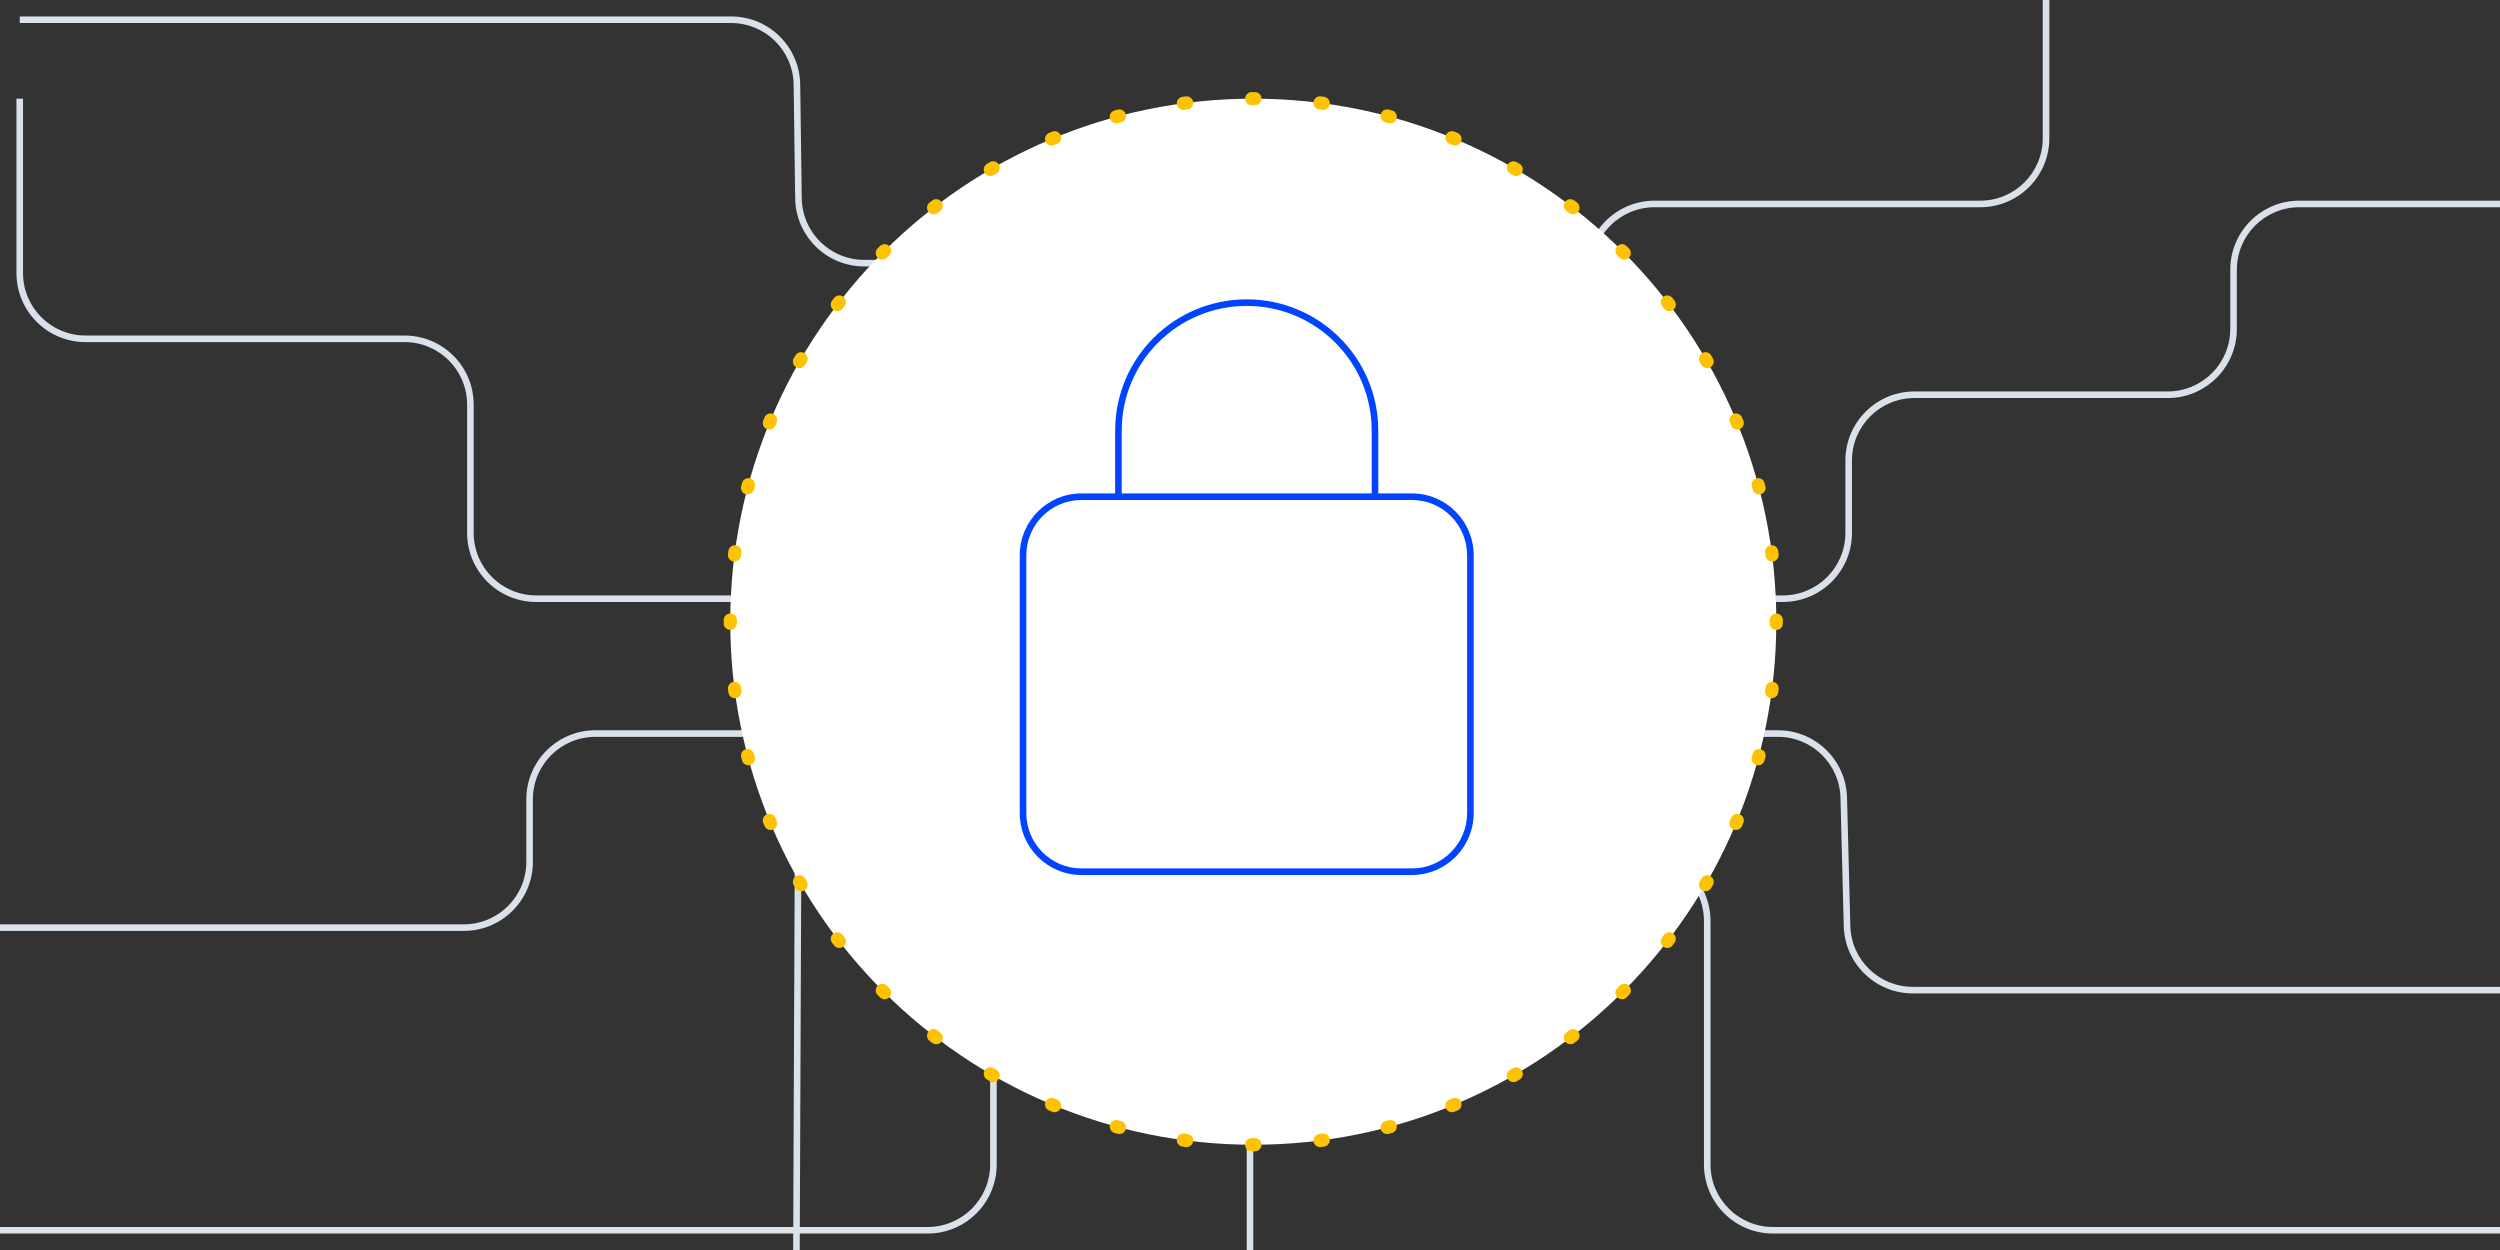 <svg width="380" height="190" viewBox="0 0 380 190" fill="none" xmlns="http://www.w3.org/2000/svg">
<rect x="0" y="0" width="380" height="190" fill="#333333" stroke="none"/>
<g clip-path="url(#clip0)">
<path fill-rule="evenodd" clip-rule="evenodd" d="M310.5 21V-15H311.5V21C311.5 26.799 306.799 31.5 301 31.5H251.5C246.253 31.5 242 35.753 242 41V71.5C242 77.299 237.299 82 231.5 82H190.5V90.5H271C276.247 90.5 280.5 86.247 280.5 81V70C280.5 64.201 285.201 59.5 291 59.5H329.5C334.747 59.5 339 55.247 339 50V41C339 35.201 343.701 30.5 349.5 30.5H394.5V31.5H349.5C344.253 31.5 340 35.753 340 41V50C340 55.799 335.299 60.5 329.5 60.5H291C285.753 60.5 281.5 64.753 281.5 70V81C281.5 86.799 276.799 91.5 271 91.5H190.5V111H270.253C275.947 111 280.604 115.539 280.75 121.231L281.25 140.744C281.382 145.894 285.595 150 290.747 150H390.5V151H290.747C285.053 151 280.396 146.461 280.25 140.769L279.75 121.256C279.618 116.106 275.405 112 270.253 112H190.5V129.5H249.5C255.299 129.5 260 134.201 260 140V177C260 182.247 264.253 186.5 269.5 186.5H386.5V187.5H269.5C263.701 187.5 259 182.799 259 177V140C259 134.753 254.747 130.5 249.5 130.5H190.5V211.5H189.5V130.5H161C155.753 130.5 151.5 134.753 151.5 140V177C151.5 182.799 146.799 187.5 141 187.5H121.569L121.5 204.502L120.5 204.498L120.569 187.5H-10V186.5H120.573L120.876 112H90.5C85.253 112 81 116.253 81 121.5V131C81 136.799 76.299 141.5 70.5 141.5H-7.5V140.5H70.5C75.747 140.5 80 136.247 80 131V121.5C80 115.701 84.701 111 90.5 111H120.88L120.959 91.5H81.5C75.701 91.5 71 86.799 71 81V61.5C71 56.253 66.747 52 61.5 52H13C7.201 52 2.5 47.299 2.5 41.5V15H3.5V41.5C3.5 46.747 7.753 51 13 51H61.5C67.299 51 72 55.701 72 61.5V81C72 86.247 76.253 90.5 81.5 90.5H121.007C121.511 85.168 126 81 131.459 81H189.5V50C189.5 44.753 185.247 40.5 180 40.5H131.366C125.622 40.5 120.944 35.885 120.867 30.142L120.633 12.872C120.563 7.675 116.331 3.5 111.134 3.5H3V2.5H111.134C116.878 2.5 121.556 7.115 121.633 12.858L121.867 30.128C121.937 35.325 126.169 39.5 131.366 39.5H180C185.799 39.5 190.5 44.201 190.5 50V81H231.5C236.747 81 241 76.747 241 71.5V41C241 35.201 245.701 30.5 251.5 30.5H301C306.247 30.5 310.5 26.247 310.5 21ZM189.5 82H131.459C126.552 82 122.511 85.721 122.011 90.5H189.5V82ZM189.5 91.5H121.959L121.88 111H189.5V91.5ZM189.5 112H121.876L121.573 186.5H141C146.247 186.5 150.5 182.247 150.5 177V140C150.5 134.201 155.201 129.5 161 129.5H189.5V112Z" fill="#DAE1EB"/>
<path d="M270 94.5C270 138.407 234.407 174 190.5 174C146.593 174 111 138.407 111 94.5C111 50.593 146.593 15 190.5 15C234.407 15 270 50.593 270 94.5Z" fill="white"/>
<path fill-rule="evenodd" clip-rule="evenodd" d="M190.248 14C190.332 14 190.416 14 190.5 14C190.584 14 190.668 14 190.752 14C191.305 14.002 191.751 14.451 191.749 15.004C191.747 15.556 191.298 16.002 190.746 16C190.664 16 190.582 16 190.5 16C190.418 16 190.336 16 190.254 16C189.702 16.002 189.253 15.556 189.251 15.003C189.249 14.451 189.696 14.002 190.248 14ZM181.354 15.514C181.424 16.062 181.036 16.563 180.489 16.632C180.327 16.653 180.165 16.674 180.004 16.696C179.456 16.769 178.953 16.384 178.88 15.837C178.807 15.289 179.191 14.786 179.739 14.713C179.904 14.691 180.07 14.669 180.236 14.648C180.784 14.579 181.285 14.966 181.354 15.514ZM199.646 15.514C199.715 14.966 200.216 14.579 200.764 14.648C200.93 14.669 201.096 14.691 201.261 14.713C201.809 14.786 202.193 15.289 202.12 15.837C202.047 16.384 201.544 16.769 200.996 16.696C200.835 16.674 200.673 16.653 200.512 16.632C199.964 16.563 199.576 16.062 199.646 15.514ZM171.123 17.372C171.264 17.905 170.946 18.453 170.412 18.594C170.254 18.635 170.096 18.678 169.938 18.72C169.405 18.864 168.856 18.549 168.711 18.016C168.567 17.483 168.882 16.934 169.415 16.79C169.577 16.746 169.739 16.703 169.901 16.66C170.435 16.519 170.982 16.837 171.123 17.372ZM209.877 17.372C210.018 16.837 210.565 16.519 211.099 16.66C211.261 16.703 211.423 16.746 211.585 16.79C212.118 16.934 212.433 17.483 212.289 18.016C212.144 18.549 211.595 18.864 211.062 18.72C210.904 18.678 210.746 18.635 210.588 18.594C210.054 18.453 209.736 17.905 209.877 17.372ZM161.222 20.558C161.432 21.069 161.188 21.653 160.677 21.863C160.527 21.925 160.376 21.987 160.226 22.05C159.716 22.263 159.131 22.023 158.917 21.514C158.704 21.004 158.945 20.418 159.454 20.205C159.608 20.141 159.762 20.077 159.917 20.013C160.428 19.803 161.012 20.047 161.222 20.558ZM219.778 20.558C219.988 20.047 220.572 19.803 221.083 20.013C221.238 20.077 221.392 20.141 221.546 20.205C222.055 20.418 222.296 21.004 222.083 21.514C221.869 22.023 221.284 22.263 220.774 22.05C220.624 21.987 220.473 21.925 220.323 21.863C219.812 21.653 219.568 21.069 219.778 20.558ZM151.825 25.017C152.101 25.496 151.935 26.108 151.456 26.383C151.315 26.464 151.174 26.546 151.033 26.628C150.556 26.906 149.943 26.744 149.665 26.267C149.387 25.79 149.549 25.178 150.026 24.9C150.17 24.816 150.315 24.732 150.46 24.648C150.939 24.373 151.55 24.539 151.825 25.017ZM229.175 25.017C229.45 24.539 230.061 24.373 230.54 24.648C230.685 24.732 230.83 24.816 230.974 24.9C231.451 25.178 231.613 25.79 231.335 26.267C231.057 26.744 230.444 26.906 229.967 26.628C229.826 26.546 229.685 26.464 229.544 26.383C229.065 26.108 228.899 25.496 229.175 25.017ZM143.093 30.667C143.428 31.106 143.344 31.734 142.905 32.069C142.776 32.168 142.646 32.267 142.517 32.367C142.08 32.705 141.452 32.625 141.114 32.188C140.776 31.751 140.857 31.123 141.294 30.785C141.426 30.683 141.559 30.581 141.692 30.479C142.131 30.144 142.758 30.228 143.093 30.667ZM237.907 30.667C238.242 30.228 238.869 30.144 239.308 30.479C239.441 30.581 239.574 30.683 239.706 30.785C240.143 31.123 240.224 31.751 239.886 32.188C239.548 32.625 238.92 32.705 238.483 32.367C238.354 32.267 238.224 32.168 238.095 32.069C237.656 31.734 237.572 31.106 237.907 30.667ZM135.17 37.405C135.559 37.797 135.557 38.43 135.165 38.819C135.05 38.934 134.934 39.05 134.819 39.165C134.43 39.557 133.797 39.559 133.405 39.17C133.013 38.781 133.011 38.147 133.401 37.756C133.519 37.637 133.637 37.519 133.756 37.401C134.147 37.011 134.78 37.013 135.17 37.405ZM245.83 37.405C246.22 37.013 246.853 37.011 247.244 37.401C247.363 37.519 247.481 37.637 247.599 37.756C247.989 38.147 247.987 38.781 247.595 39.17C247.203 39.559 246.57 39.557 246.181 39.165C246.066 39.05 245.95 38.934 245.835 38.819C245.443 38.43 245.441 37.797 245.83 37.405ZM128.188 45.114C128.625 45.452 128.705 46.08 128.367 46.517C128.267 46.646 128.168 46.776 128.069 46.905C127.734 47.344 127.106 47.428 126.667 47.093C126.228 46.758 126.144 46.13 126.479 45.692C126.581 45.559 126.683 45.426 126.785 45.294C127.123 44.857 127.751 44.776 128.188 45.114ZM252.812 45.114C253.249 44.776 253.877 44.857 254.215 45.294C254.317 45.426 254.419 45.559 254.521 45.692C254.856 46.13 254.772 46.758 254.333 47.093C253.894 47.428 253.266 47.344 252.931 46.905C252.832 46.776 252.733 46.646 252.633 46.517C252.295 46.08 252.375 45.452 252.812 45.114ZM122.267 53.665C122.744 53.944 122.906 54.556 122.628 55.033C122.546 55.174 122.464 55.315 122.383 55.456C122.108 55.935 121.496 56.1 121.018 55.825C120.539 55.55 120.373 54.939 120.648 54.46C120.732 54.315 120.816 54.17 120.9 54.026C121.178 53.549 121.79 53.387 122.267 53.665ZM258.733 53.665C259.21 53.387 259.822 53.549 260.1 54.026C260.184 54.17 260.268 54.315 260.352 54.46C260.627 54.939 260.461 55.55 259.983 55.825C259.504 56.1 258.892 55.935 258.617 55.456C258.536 55.315 258.454 55.174 258.372 55.033C258.094 54.556 258.256 53.944 258.733 53.665ZM117.514 62.917C118.023 63.131 118.263 63.716 118.05 64.226C117.987 64.376 117.925 64.527 117.863 64.677C117.653 65.188 117.069 65.432 116.558 65.222C116.047 65.012 115.803 64.428 116.013 63.917C116.077 63.762 116.141 63.608 116.205 63.454C116.418 62.944 117.004 62.704 117.514 62.917ZM263.486 62.917C263.996 62.704 264.582 62.945 264.795 63.454C264.859 63.608 264.923 63.762 264.987 63.917C265.197 64.428 264.953 65.012 264.442 65.222C263.931 65.432 263.347 65.188 263.137 64.677C263.075 64.527 263.013 64.376 262.95 64.226C262.737 63.716 262.977 63.131 263.486 62.917ZM114.016 72.711C114.549 72.856 114.865 73.405 114.72 73.938C114.678 74.096 114.635 74.254 114.594 74.412C114.453 74.946 113.906 75.264 113.372 75.123C112.838 74.982 112.519 74.435 112.66 73.901C112.703 73.739 112.746 73.577 112.79 73.415C112.934 72.882 113.483 72.567 114.016 72.711ZM266.984 72.711C267.517 72.567 268.066 72.882 268.21 73.415C268.254 73.577 268.297 73.739 268.34 73.901C268.481 74.435 268.162 74.982 267.628 75.123C267.094 75.264 266.547 74.946 266.406 74.412C266.365 74.254 266.322 74.096 266.28 73.938C266.135 73.405 266.451 72.856 266.984 72.711ZM111.837 82.88C112.384 82.953 112.769 83.456 112.696 84.004C112.674 84.165 112.653 84.327 112.632 84.489C112.563 85.036 112.062 85.424 111.514 85.354C110.966 85.284 110.579 84.784 110.648 84.236C110.669 84.07 110.691 83.904 110.713 83.739C110.786 83.191 111.289 82.807 111.837 82.88ZM269.163 82.88C269.711 82.807 270.214 83.191 270.287 83.739C270.309 83.904 270.331 84.07 270.352 84.236C270.421 84.784 270.034 85.284 269.486 85.354C268.938 85.424 268.437 85.036 268.368 84.489C268.347 84.327 268.326 84.165 268.304 84.004C268.231 83.456 268.616 82.953 269.163 82.88ZM111.003 93.251C111.556 93.252 112.002 93.702 112 94.254C112 94.336 112 94.418 112 94.5C112 94.582 112 94.664 112 94.746C112.002 95.298 111.556 95.747 111.003 95.749C110.451 95.751 110.002 95.305 110 94.752C110 94.668 110 94.584 110 94.5C110 94.416 110 94.332 110 94.248C110.002 93.695 110.451 93.249 111.003 93.251ZM269.997 93.251C270.549 93.249 270.998 93.695 271 94.248C271 94.332 271 94.416 271 94.5C271 94.554 271 94.608 271 94.662L271 94.752C270.998 95.305 270.549 95.751 269.997 95.749C269.444 95.748 268.998 95.298 269 94.746C269 94.664 269 94.582 269 94.5C269 94.418 269 94.336 269 94.254C268.998 93.702 269.444 93.253 269.997 93.251ZM111.514 103.646C112.062 103.576 112.563 103.964 112.632 104.511C112.653 104.673 112.674 104.835 112.696 104.996C112.769 105.544 112.384 106.047 111.837 106.12C111.289 106.193 110.786 105.809 110.713 105.261C110.691 105.096 110.669 104.93 110.648 104.764C110.579 104.216 110.966 103.715 111.514 103.646ZM269.486 103.646C270.034 103.715 270.421 104.216 270.352 104.764C270.331 104.93 270.309 105.096 270.287 105.261C270.214 105.809 269.711 106.193 269.163 106.12C268.616 106.047 268.231 105.544 268.304 104.996C268.326 104.835 268.347 104.673 268.368 104.512C268.437 103.964 268.938 103.576 269.486 103.646ZM113.372 113.877C113.906 113.736 114.453 114.054 114.594 114.588C114.635 114.746 114.678 114.904 114.72 115.062C114.865 115.595 114.549 116.144 114.016 116.289C113.483 116.433 112.934 116.118 112.79 115.585C112.746 115.423 112.703 115.261 112.66 115.099C112.519 114.565 112.838 114.018 113.372 113.877ZM267.628 113.877C268.162 114.018 268.481 114.565 268.34 115.099C268.297 115.261 268.254 115.423 268.21 115.585C268.066 116.118 267.517 116.433 266.984 116.289C266.451 116.144 266.135 115.595 266.28 115.062C266.322 114.904 266.365 114.746 266.406 114.588C266.547 114.054 267.094 113.736 267.628 113.877ZM116.558 123.778C117.069 123.568 117.653 123.812 117.863 124.323C117.925 124.473 117.987 124.624 118.05 124.774C118.263 125.284 118.023 125.869 117.514 126.083C117.004 126.296 116.418 126.055 116.205 125.546C116.141 125.392 116.077 125.238 116.013 125.083C115.803 124.572 116.047 123.988 116.558 123.778ZM264.442 123.778C264.953 123.988 265.197 124.572 264.987 125.083C264.923 125.238 264.859 125.392 264.795 125.546C264.582 126.055 263.996 126.296 263.486 126.083C262.977 125.869 262.737 125.284 262.95 124.774C263.013 124.624 263.075 124.473 263.137 124.323C263.347 123.812 263.931 123.568 264.442 123.778ZM121.017 133.175C121.496 132.899 122.108 133.065 122.383 133.544C122.464 133.685 122.546 133.826 122.628 133.967C122.906 134.444 122.744 135.057 122.267 135.335C121.79 135.613 121.178 135.451 120.9 134.974C120.816 134.83 120.732 134.685 120.648 134.54C120.373 134.061 120.539 133.45 121.017 133.175ZM259.982 133.175C260.461 133.45 260.627 134.061 260.352 134.54C260.268 134.685 260.184 134.83 260.1 134.974C259.822 135.451 259.21 135.613 258.733 135.335C258.256 135.057 258.094 134.444 258.372 133.967C258.454 133.826 258.536 133.685 258.617 133.544C258.892 133.065 259.504 132.899 259.982 133.175ZM126.667 141.907C127.106 141.572 127.734 141.656 128.069 142.095C128.168 142.224 128.267 142.354 128.367 142.483C128.705 142.92 128.625 143.548 128.188 143.886C127.751 144.224 127.123 144.143 126.785 143.706C126.683 143.574 126.581 143.441 126.479 143.308C126.144 142.869 126.228 142.242 126.667 141.907ZM254.333 141.907C254.772 142.242 254.856 142.869 254.521 143.308C254.419 143.441 254.317 143.574 254.215 143.706C253.877 144.143 253.249 144.224 252.812 143.886C252.375 143.548 252.295 142.92 252.633 142.483C252.733 142.354 252.832 142.224 252.931 142.095C253.266 141.656 253.894 141.572 254.333 141.907ZM133.405 149.83C133.797 149.441 134.43 149.443 134.819 149.835C134.934 149.95 135.05 150.066 135.165 150.181C135.557 150.57 135.559 151.203 135.17 151.595C134.78 151.987 134.147 151.989 133.756 151.599C133.637 151.481 133.519 151.363 133.401 151.244C133.011 150.853 133.013 150.22 133.405 149.83ZM247.595 149.83C247.987 150.22 247.989 150.853 247.599 151.244C247.481 151.363 247.363 151.481 247.244 151.599C246.853 151.989 246.22 151.987 245.83 151.595C245.441 151.203 245.443 150.57 245.835 150.181C245.916 150.1 245.998 150.018 246.079 149.937C246.113 149.903 246.147 149.869 246.181 149.835C246.57 149.443 247.203 149.441 247.595 149.83ZM141.114 156.812C141.452 156.375 142.08 156.295 142.517 156.633C142.646 156.733 142.776 156.832 142.905 156.931C143.344 157.266 143.428 157.894 143.093 158.333C142.758 158.772 142.131 158.856 141.692 158.521C141.559 158.419 141.426 158.317 141.294 158.215C140.857 157.877 140.776 157.249 141.114 156.812ZM239.886 156.812C240.224 157.249 240.143 157.877 239.706 158.215C239.574 158.317 239.441 158.419 239.308 158.521C238.869 158.856 238.242 158.772 237.907 158.333C237.572 157.894 237.656 157.266 238.095 156.931C238.224 156.832 238.354 156.733 238.483 156.633C238.92 156.295 239.548 156.375 239.886 156.812ZM149.665 162.733C149.943 162.256 150.556 162.094 151.033 162.372C151.174 162.454 151.315 162.536 151.456 162.617C151.935 162.892 152.101 163.504 151.825 163.982C151.55 164.461 150.939 164.627 150.46 164.352C150.315 164.268 150.17 164.184 150.026 164.1C149.549 163.822 149.387 163.21 149.665 162.733ZM231.335 162.733C231.613 163.21 231.451 163.822 230.974 164.1C230.906 164.14 230.838 164.179 230.77 164.219C230.694 164.263 230.617 164.307 230.54 164.352C230.061 164.627 229.45 164.461 229.175 163.983C228.899 163.504 229.065 162.892 229.544 162.617C229.685 162.536 229.826 162.454 229.967 162.372C230.444 162.094 231.057 162.256 231.335 162.733ZM158.917 167.486C159.131 166.977 159.716 166.737 160.226 166.95C160.376 167.013 160.527 167.075 160.677 167.137C161.188 167.347 161.432 167.931 161.222 168.442C161.012 168.953 160.428 169.197 159.917 168.987C159.762 168.923 159.608 168.859 159.454 168.795C158.945 168.582 158.704 167.996 158.917 167.486ZM222.083 167.486C222.296 167.996 222.055 168.582 221.546 168.795C221.392 168.859 221.238 168.923 221.083 168.987C220.572 169.197 219.988 168.953 219.778 168.442C219.568 167.931 219.812 167.347 220.323 167.137C220.473 167.075 220.624 167.013 220.774 166.95C221.284 166.737 221.869 166.977 222.083 167.486ZM168.711 170.984C168.856 170.451 169.405 170.135 169.938 170.28C170.096 170.322 170.254 170.365 170.412 170.406C170.946 170.547 171.264 171.094 171.123 171.628C170.982 172.162 170.435 172.481 169.901 172.34C169.739 172.297 169.577 172.254 169.415 172.21C168.882 172.066 168.567 171.517 168.711 170.984ZM212.289 170.984C212.433 171.517 212.118 172.066 211.585 172.21C211.423 172.254 211.261 172.297 211.099 172.34C210.565 172.481 210.018 172.162 209.877 171.628C209.736 171.094 210.054 170.547 210.588 170.406C210.746 170.365 210.904 170.322 211.062 170.28C211.595 170.135 212.144 170.451 212.289 170.984ZM178.88 173.163C178.953 172.616 179.456 172.231 180.004 172.304C180.165 172.326 180.327 172.347 180.488 172.368C181.036 172.437 181.424 172.938 181.354 173.486C181.285 174.034 180.784 174.421 180.236 174.352C180.07 174.331 179.904 174.309 179.739 174.287C179.191 174.214 178.807 173.711 178.88 173.163ZM202.12 173.163C202.193 173.711 201.809 174.214 201.261 174.287C201.096 174.309 200.93 174.331 200.764 174.352C200.216 174.421 199.715 174.034 199.646 173.486C199.576 172.938 199.964 172.437 200.511 172.368C200.673 172.347 200.835 172.326 200.996 172.304C201.544 172.231 202.047 172.616 202.12 173.163ZM189.251 173.997C189.253 173.444 189.702 172.998 190.254 173C190.336 173 190.418 173 190.5 173C190.582 173 190.664 173 190.746 173C191.298 172.998 191.747 173.444 191.749 173.997C191.751 174.549 191.304 174.998 190.752 175C190.668 175 190.584 175 190.5 175C190.416 175 190.332 175 190.248 175C189.695 174.998 189.249 174.549 189.251 173.997Z" fill="#FDC201"/>
<path fill-rule="evenodd" clip-rule="evenodd" d="M169.5 65.68L169.501 65.666C169.505 65.588 169.507 65.509 169.507 65.43C169.507 54.424 178.452 45.504 189.5 45.5C200.547 45.504 209.493 54.424 209.493 65.43C209.493 65.509 209.495 65.588 209.499 65.666L209.5 65.68V75H214.625C219.797 75 224 79.22 224 84.4V123.6C224 128.78 219.797 133 214.625 133H164.375C159.203 133 155 128.78 155 123.6V84.4C155 79.22 159.203 75 164.375 75H169.5V65.68ZM164.375 76C159.758 76 156 79.769 156 84.4V123.6C156 128.231 159.758 132 164.375 132H214.625C219.242 132 223 128.231 223 123.6V84.4C223 79.769 219.242 76 214.625 76H164.375ZM208.5 75H170.5V65.706C170.505 65.615 170.507 65.522 170.507 65.43C170.507 54.979 179.001 46.504 189.5 46.5C199.999 46.504 208.493 54.979 208.493 65.43C208.493 65.522 208.495 65.615 208.5 65.706V75Z" fill="#0044FF"/>
</g>
<defs>
<clipPath id="clip0">
<rect width="380" height="190" fill="white"/>
</clipPath>
</defs>
</svg>
